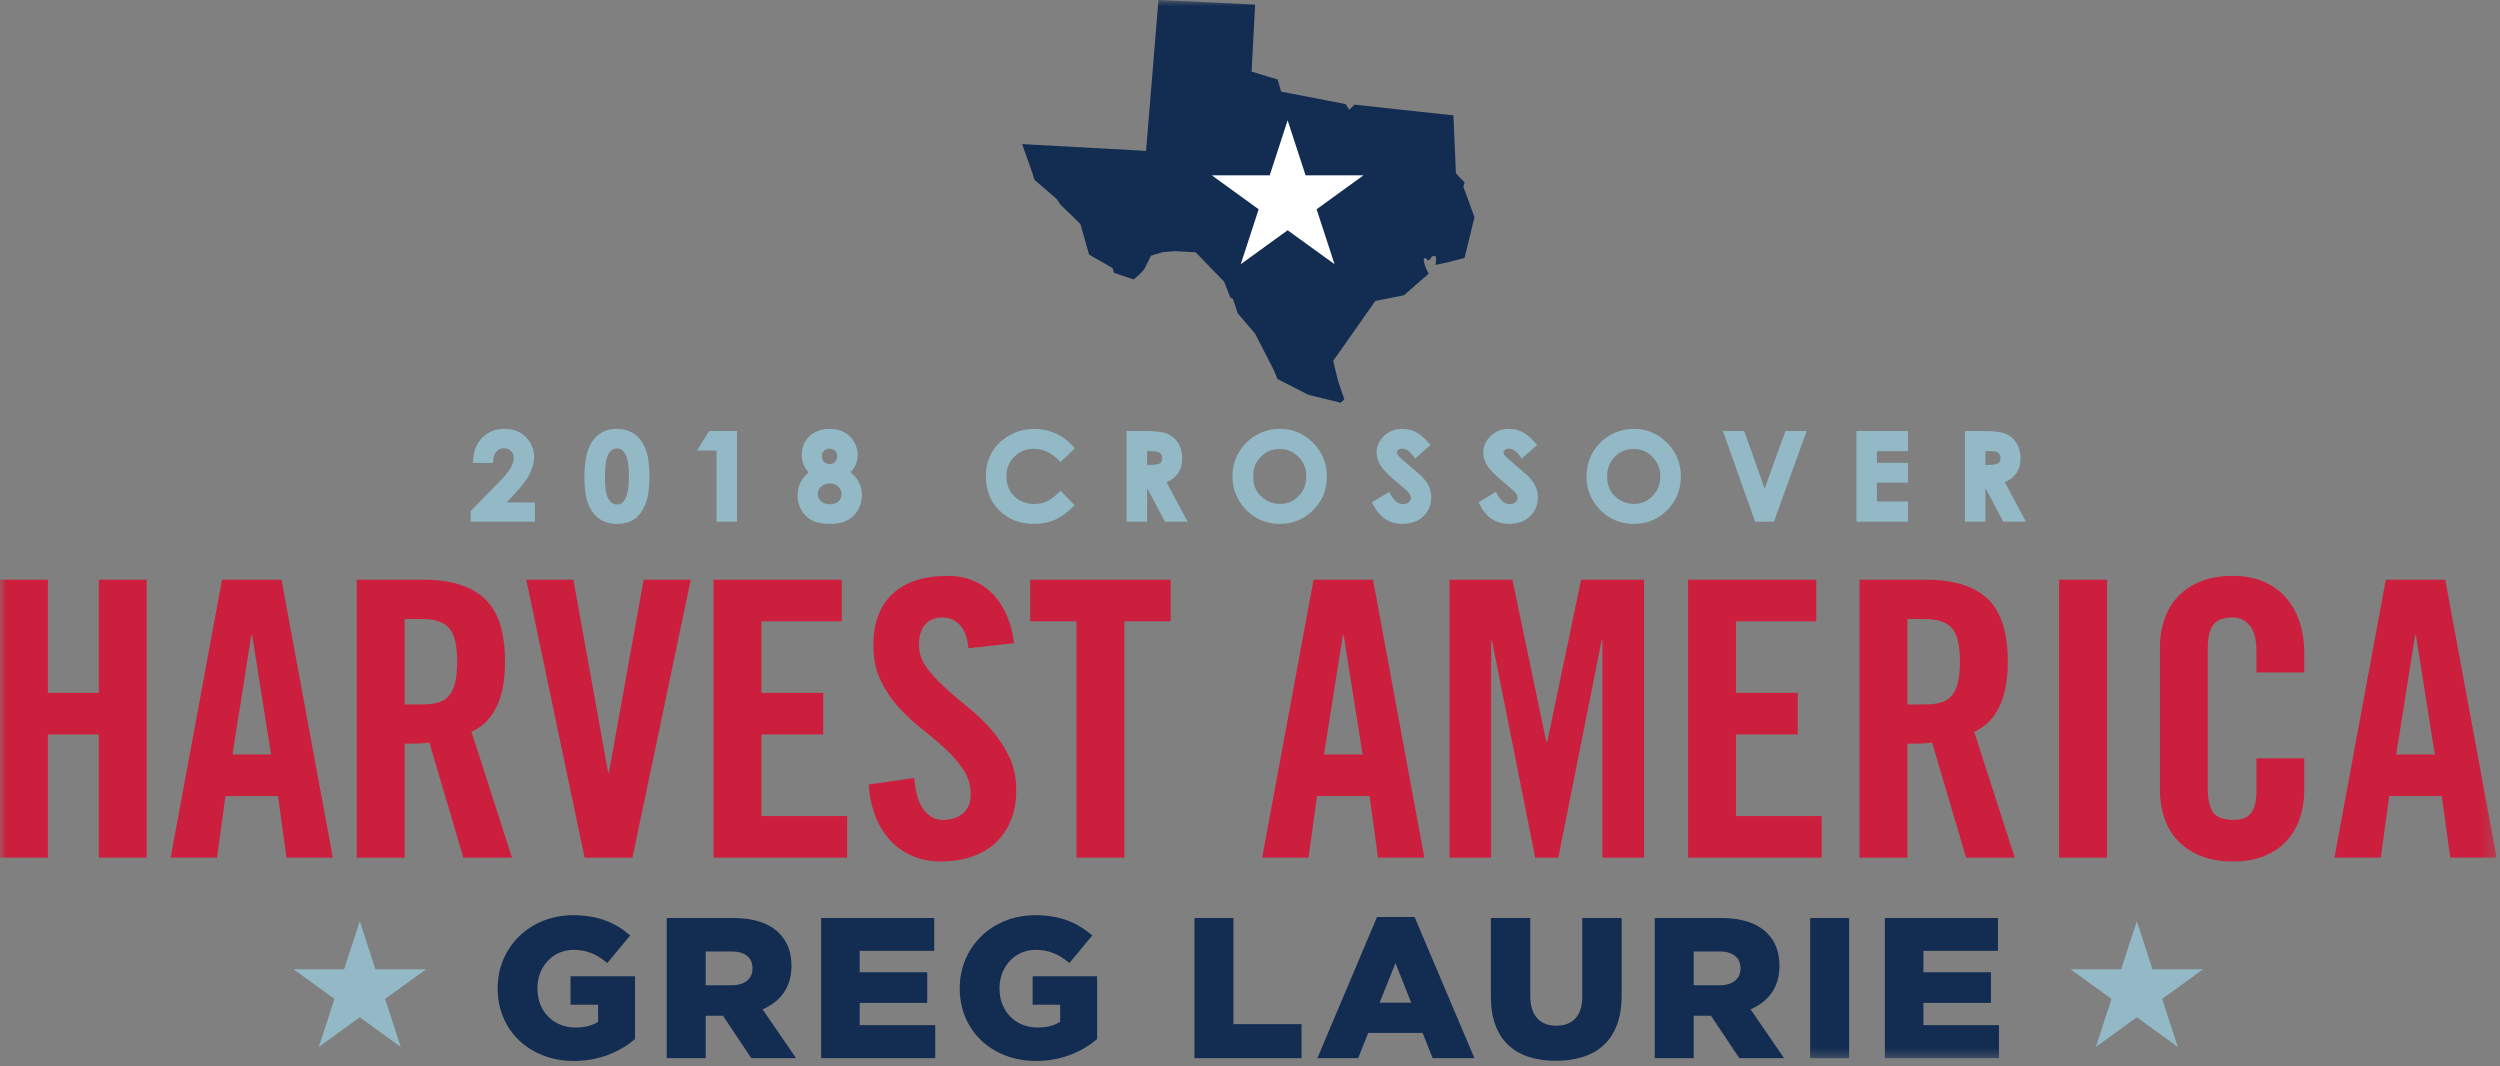 <?xml version="1.0" encoding="UTF-8"?>
<svg width="204px" height="87px" viewBox="0 0 204 87" version="1.1" xmlns="http://www.w3.org/2000/svg" xmlns:xlink="http://www.w3.org/1999/xlink">
    <rect x="0" y="0" width="204" height="87" fill="#808080" stroke="none"/>
    <!-- Generator: Sketch 48.2 (47327) - http://www.bohemiancoding.com/sketch -->
    <title>LOGO</title>
    <desc>Created with Sketch.</desc>
    <defs>
        <polygon id="path-1" points="0 86.574 203.723 86.574 203.723 0 0 0"></polygon>
    </defs>
    <g id="0.2-DURING-THE-EVENT" stroke="none" stroke-width="1" fill="none" fill-rule="evenodd" transform="translate(-161, -62)">
        <g id="MAIN-NAV" transform="translate(161, 62)">
            <g id="LOGO">
                <path d="M40.608,80.66 L40.608,80.627 C40.608,77.294 43.231,74.68 46.771,74.68 C48.787,74.68 50.212,75.285 51.424,76.331 L49.557,78.585 C48.736,77.899 47.933,77.506 46.787,77.506 C45.131,77.506 43.853,78.879 43.853,80.627 L43.853,80.66 C43.853,82.522 45.148,83.845 46.967,83.845 C47.753,83.845 48.344,83.682 48.803,83.372 L48.803,81.984 L46.558,81.984 L46.558,79.663 L51.818,79.663 L51.818,84.794 C50.605,85.806 48.934,86.574 46.836,86.574 C43.263,86.574 40.608,84.124 40.608,80.66 Z" id="Fill-1" fill="#132D52"></path>
                <path d="M59.7,80.399 C60.764,80.399 61.404,79.876 61.404,79.043 L61.404,79.01 C61.404,78.095 60.732,77.637 59.683,77.637 L57.585,77.637 L57.585,80.399 L59.7,80.399 Z M54.407,74.909 L59.831,74.909 C61.584,74.909 62.798,75.367 63.567,76.135 C64.24,76.804 64.584,77.67 64.584,78.798 L64.584,78.83 C64.584,80.594 63.649,81.755 62.223,82.359 L64.96,86.345 L61.305,86.345 L58.995,82.883 L57.585,82.883 L57.585,86.345 L54.407,86.345 L54.407,74.909 Z" id="Fill-3" fill="#132D52"></path>
                <polygon id="Fill-5" fill="#132D52" points="67.006 74.909 76.234 74.909 76.234 77.589 70.153 77.589 70.153 79.336 75.66 79.336 75.66 81.837 70.153 81.837 70.153 83.65 76.315 83.65 76.315 86.345 67.006 86.345"></polygon>
                <path d="M78.314,80.66 L78.314,80.627 C78.314,77.294 80.936,74.68 84.476,74.68 C86.492,74.68 87.918,75.285 89.13,76.331 L87.262,78.585 C86.442,77.899 85.639,77.506 84.492,77.506 C82.836,77.506 81.559,78.879 81.559,80.627 L81.559,80.66 C81.559,82.522 82.854,83.845 84.672,83.845 C85.459,83.845 86.049,83.682 86.508,83.372 L86.508,81.984 L84.263,81.984 L84.263,79.663 L89.524,79.663 L89.524,84.794 C88.311,85.806 86.639,86.574 84.542,86.574 C80.969,86.574 78.314,84.124 78.314,80.66" id="Fill-7" fill="#132D52"></path>
                <polygon id="Fill-9" fill="#132D52" points="97.469 74.909 100.649 74.909 100.649 83.568 106.204 83.568 106.204 86.345 97.469 86.345"></polygon>
                <path d="M115.151,81.82 L113.872,78.586 L112.578,81.82 L115.151,81.82 Z M112.365,74.827 L115.429,74.827 L120.313,86.346 L116.904,86.346 L116.085,84.287 L111.644,84.287 L110.824,86.346 L107.497,86.346 L112.365,74.827 Z" id="Fill-11" fill="#132D52"></path>
                <path d="M121.655,81.33 L121.655,74.91 L124.868,74.91 L124.868,81.265 C124.868,82.915 125.704,83.699 126.982,83.699 C128.277,83.699 129.113,82.947 129.113,81.346 L129.113,74.91 L132.326,74.91 L132.326,81.249 C132.326,84.924 130.21,86.558 126.95,86.558 C123.704,86.558 121.655,84.908 121.655,81.33" id="Fill-13" fill="#132D52"></path>
                <path d="M140.32,80.399 C141.385,80.399 142.024,79.876 142.024,79.043 L142.024,79.01 C142.024,78.095 141.352,77.637 140.304,77.637 L138.206,77.637 L138.206,80.399 L140.32,80.399 Z M135.027,74.909 L140.451,74.909 C142.204,74.909 143.419,75.367 144.188,76.135 C144.861,76.804 145.204,77.67 145.204,78.798 L145.204,78.83 C145.204,80.594 144.27,81.755 142.844,82.359 L145.581,86.345 L141.926,86.345 L139.616,82.883 L138.206,82.883 L138.206,86.345 L135.027,86.345 L135.027,74.909 Z" id="Fill-15" fill="#132D52"></path>
                <mask id="mask-2" fill="white">
                    <use xlink:href="#path-1"></use>
                </mask>
                <g id="Clip-18"></g>
                <polygon id="Fill-17" fill="#132D52" mask="url(#mask-2)" points="147.709 86.346 150.889 86.346 150.889 74.909 147.709 74.909"></polygon>
                <polygon id="Fill-19" fill="#132D52" mask="url(#mask-2)" points="153.806 74.909 163.033 74.909 163.033 77.589 156.952 77.589 156.952 79.336 162.459 79.336 162.459 81.837 156.952 81.837 156.952 83.65 163.115 83.65 163.115 86.345 153.806 86.345"></polygon>
                <polygon id="Fill-20" fill="#92B9C5" mask="url(#mask-2)" points="26.016 85.431 29.357 83.01 32.701 85.431 31.426 81.512 34.769 79.091 30.636 79.091 29.357 75.169 28.081 79.091 23.948 79.091 27.29 81.512"></polygon>
                <polygon id="Fill-21" fill="#92B9C5" mask="url(#mask-2)" points="172.299 81.512 171.021 85.431 174.365 83.01 177.711 85.431 176.432 81.512 179.775 79.09 175.643 79.09 174.365 75.17 173.086 79.09 168.955 79.09"></polygon>
                <polygon id="Fill-22" fill="#CC1F3D" mask="url(#mask-2)" points="0 69.982 0 47.305 3.907 47.305 3.907 56.539 8.065 56.539 8.065 47.305 11.973 47.305 11.973 69.982 8.065 69.982 8.065 59.932 3.907 59.932 3.907 69.982"></polygon>
                <path d="M18.967,61.565 L22.118,61.565 L20.574,51.828 L20.511,51.828 L18.967,61.565 Z M17.706,69.982 L13.926,69.982 L18.116,47.305 L22.969,47.305 L27.159,69.982 L23.378,69.982 L22.685,64.957 L18.4,64.957 L17.706,69.982 Z" id="Fill-23" fill="#CC1F3D" mask="url(#mask-2)"></path>
                <path d="M33.019,57.482 L34.406,57.482 C34.931,57.482 35.377,57.43 35.745,57.325 C36.112,57.221 36.411,57.032 36.642,56.76 C36.874,56.487 37.042,56.126 37.147,55.677 C37.252,55.225 37.305,54.666 37.305,53.995 C37.305,52.655 37.084,51.739 36.642,51.247 C36.202,50.756 35.455,50.509 34.406,50.509 L33.019,50.509 L33.019,57.482 Z M33.019,69.983 L29.113,69.983 L29.113,47.305 L34.595,47.305 C36.779,47.305 38.428,47.818 39.541,48.844 C40.655,49.87 41.211,51.588 41.211,53.995 C41.211,54.916 41.133,55.703 40.975,56.351 C40.817,57 40.608,57.55 40.345,58.001 C40.082,58.451 39.789,58.812 39.462,59.084 C39.136,59.356 38.806,59.565 38.471,59.712 L41.778,69.983 L37.809,69.983 L35.035,60.592 C34.783,60.633 34.474,60.659 34.106,60.669 C33.738,60.68 33.376,60.686 33.019,60.686 L33.019,69.983 Z" id="Fill-24" fill="#CC1F3D" mask="url(#mask-2)"></path>
                <polygon id="Fill-25" fill="#CC1F3D" mask="url(#mask-2)" points="52.522 47.305 56.366 47.305 51.608 69.983 47.702 69.983 42.944 47.305 46.789 47.305 49.624 63.041 49.687 63.041"></polygon>
                <polygon id="Fill-26" fill="#CC1F3D" mask="url(#mask-2)" points="58.225 69.982 58.225 47.305 68.686 47.305 68.686 50.698 62.132 50.698 62.132 56.539 67.173 56.539 67.173 59.932 62.132 59.932 62.132 66.591 69.127 66.591 69.127 69.982"></polygon>
                <path d="M79.019,52.896 C78.976,52.414 78.887,52.012 78.751,51.687 C78.614,51.363 78.446,51.106 78.247,50.918 C78.047,50.729 77.832,50.593 77.601,50.509 C77.369,50.425 77.149,50.384 76.94,50.384 C76.309,50.384 75.826,50.577 75.49,50.964 C75.154,51.353 74.986,51.901 74.986,52.613 C74.986,53.262 75.18,53.86 75.568,54.403 C75.958,54.948 76.445,55.493 77.035,56.037 C77.621,56.582 78.263,57.131 78.956,57.686 C79.648,58.241 80.29,58.853 80.878,59.523 C81.466,60.193 81.953,60.932 82.343,61.737 C82.731,62.544 82.925,63.46 82.925,64.485 C82.925,65.428 82.773,66.26 82.469,66.983 C82.164,67.704 81.744,68.312 81.208,68.805 C80.673,69.297 80.021,69.669 79.256,69.92 C78.489,70.171 77.653,70.296 76.75,70.296 C75.847,70.296 75.038,70.129 74.325,69.794 C73.61,69.46 73.006,69.004 72.513,68.428 C72.019,67.852 71.636,67.188 71.363,66.433 C71.089,65.68 70.932,64.874 70.891,64.015 L74.608,63.481 C74.691,64.632 74.943,65.491 75.363,66.056 C75.784,66.621 76.309,66.904 76.94,66.904 C77.612,66.904 78.158,66.727 78.577,66.37 C78.998,66.015 79.208,65.502 79.208,64.831 C79.208,64.078 79.013,63.408 78.625,62.821 C78.236,62.235 77.748,61.67 77.16,61.125 C76.572,60.581 75.931,60.037 75.238,59.492 C74.545,58.947 73.904,58.351 73.317,57.702 C72.728,57.052 72.24,56.319 71.851,55.503 C71.462,54.686 71.268,53.733 71.268,52.645 C71.268,50.823 71.793,49.426 72.843,48.451 C73.894,47.478 75.385,46.991 77.317,46.991 C78.116,46.991 78.83,47.128 79.46,47.4 C80.09,47.672 80.63,48.054 81.083,48.546 C81.535,49.038 81.902,49.619 82.185,50.289 C82.469,50.959 82.653,51.692 82.737,52.487 L79.019,52.896 Z" id="Fill-27" fill="#CC1F3D" mask="url(#mask-2)"></path>
                <polygon id="Fill-28" fill="#CC1F3D" mask="url(#mask-2)" points="87.84 50.697 84.06 50.697 84.06 47.305 95.528 47.305 95.528 50.697 91.747 50.697 91.747 69.982 87.84 69.982"></polygon>
                <path d="M108.036,61.565 L111.187,61.565 L109.643,51.828 L109.58,51.828 L108.036,61.565 Z M106.775,69.982 L102.995,69.982 L107.186,47.305 L112.038,47.305 L116.228,69.982 L112.447,69.982 L111.754,64.957 L107.469,64.957 L106.775,69.982 Z" id="Fill-29" fill="#CC1F3D" mask="url(#mask-2)"></path>
                <polygon id="Fill-30" fill="#CC1F3D" mask="url(#mask-2)" points="134.156 47.305 134.156 69.983 130.754 69.983 130.754 52.269 130.69 52.269 127.161 69.983 125.271 69.983 121.742 52.269 121.678 52.269 121.678 69.983 118.276 69.983 118.276 47.305 123.412 47.305 126.185 60.56 126.247 60.56 129.02 47.305"></polygon>
                <polygon id="Fill-31" fill="#CC1F3D" mask="url(#mask-2)" points="137.747 69.982 137.747 47.305 148.208 47.305 148.208 50.698 141.654 50.698 141.654 56.539 146.695 56.539 146.695 59.932 141.654 59.932 141.654 66.591 148.649 66.591 148.649 69.982"></polygon>
                <path d="M155.643,57.482 L157.03,57.482 C157.554,57.482 158.001,57.43 158.368,57.325 C158.736,57.221 159.035,57.032 159.266,56.76 C159.497,56.487 159.665,56.126 159.771,55.677 C159.876,55.225 159.928,54.666 159.928,53.995 C159.928,52.655 159.708,51.739 159.266,51.247 C158.825,50.756 158.079,50.509 157.03,50.509 L155.643,50.509 L155.643,57.482 Z M155.643,69.983 L151.737,69.983 L151.737,47.305 L157.218,47.305 C159.402,47.305 161.052,47.818 162.165,48.844 C163.278,49.87 163.835,51.588 163.835,53.995 C163.835,54.916 163.756,55.703 163.599,56.351 C163.441,57 163.231,57.55 162.969,58.001 C162.706,58.451 162.412,58.812 162.086,59.084 C161.76,59.356 161.429,59.565 161.094,59.712 L164.402,69.983 L160.432,69.983 L157.659,60.592 C157.407,60.633 157.097,60.659 156.73,60.669 C156.362,60.68 156,60.686 155.643,60.686 L155.643,69.983 Z" id="Fill-32" fill="#CC1F3D" mask="url(#mask-2)"></path>
                <polygon id="Fill-33" fill="#CC1F3D" mask="url(#mask-2)" points="168.025 69.983 171.932 69.983 171.932 47.305 168.025 47.305"></polygon>
                <path d="M184.125,54.874 L184.125,53.116 C184.125,52.154 183.936,51.456 183.559,51.027 C183.18,50.598 182.739,50.383 182.235,50.383 C181.437,50.383 180.89,50.588 180.596,50.995 C180.302,51.404 180.155,52.037 180.155,52.896 L180.155,64.391 C180.155,65.25 180.302,65.883 180.596,66.292 C180.89,66.7 181.437,66.904 182.235,66.904 C182.949,66.904 183.442,66.705 183.716,66.307 C183.989,65.91 184.125,65.345 184.125,64.612 L184.125,61.879 L188.031,61.879 L188.031,64.486 C188.031,65.282 187.911,66.036 187.67,66.747 C187.428,67.459 187.071,68.078 186.599,68.6 C186.127,69.124 185.522,69.537 184.787,69.841 C184.051,70.145 183.2,70.296 182.235,70.296 C181.205,70.296 180.318,70.145 179.573,69.841 C178.826,69.537 178.207,69.124 177.714,68.6 C177.219,68.078 176.852,67.459 176.611,66.747 C176.369,66.036 176.249,65.282 176.249,64.486 L176.249,52.802 C176.249,52.006 176.369,51.252 176.611,50.541 C176.852,49.828 177.219,49.211 177.714,48.688 C178.207,48.164 178.826,47.75 179.573,47.447 C180.318,47.142 181.205,46.991 182.235,46.991 C183.2,46.991 184.051,47.159 184.787,47.494 C185.522,47.829 186.127,48.279 186.599,48.844 C187.071,49.41 187.428,50.069 187.67,50.822 C187.911,51.577 188.031,52.373 188.031,53.21 L188.031,54.874 L184.125,54.874 Z" id="Fill-34" fill="#CC1F3D" mask="url(#mask-2)"></path>
                <path d="M195.531,61.565 L198.681,61.565 L197.138,51.828 L197.074,51.828 L195.531,61.565 Z M194.27,69.982 L190.49,69.982 L194.68,47.305 L199.532,47.305 L203.722,69.982 L199.941,69.982 L199.249,64.957 L194.963,64.957 L194.27,69.982 Z" id="Fill-35" fill="#CC1F3D" mask="url(#mask-2)"></path>
                <path d="M41.867,40.438 C42.513,39.769 42.965,39.178 43.211,38.681 C43.461,38.176 43.587,37.696 43.587,37.253 C43.587,36.874 43.481,36.495 43.269,36.131 C43.057,35.764 42.769,35.481 42.416,35.286 C42.062,35.091 41.652,34.993 41.196,34.993 C40.457,34.993 39.841,35.23 39.367,35.697 C38.893,36.162 38.635,36.804 38.597,37.607 L38.589,37.776 L40.235,37.776 L40.241,37.62 C40.251,37.292 40.341,37.032 40.508,36.848 C40.669,36.667 40.867,36.579 41.109,36.579 C41.352,36.579 41.544,36.652 41.696,36.8 C41.846,36.948 41.919,37.13 41.919,37.359 C41.919,37.594 41.838,37.864 41.676,38.163 C41.509,38.474 41.162,38.896 40.645,39.417 L38.403,41.697 L38.403,42.57 L43.645,42.57 L43.645,40.999 L41.334,40.999 L41.867,40.438 Z" id="Fill-36" fill="#92B9C5" mask="url(#mask-2)"></path>
                <path d="M51.319,38.888 C51.319,39.77 51.208,40.401 50.99,40.766 C50.828,41.04 50.619,41.171 50.352,41.171 C50.069,41.171 49.843,41.03 49.66,40.738 C49.464,40.423 49.364,39.828 49.364,38.969 C49.364,38.302 49.41,37.789 49.498,37.448 C49.584,37.128 49.7,36.903 49.85,36.78 C49.997,36.658 50.161,36.599 50.352,36.599 C50.625,36.599 50.846,36.745 51.026,37.048 C51.221,37.374 51.319,37.993 51.319,38.888 M51.75,35.401 C51.35,35.13 50.869,34.993 50.32,34.993 C49.469,34.993 48.796,35.34 48.319,36.025 C47.894,36.642 47.688,37.596 47.688,38.941 C47.688,39.888 47.796,40.632 48.008,41.151 C48.225,41.683 48.533,42.086 48.92,42.35 C49.311,42.615 49.795,42.748 50.358,42.748 C50.923,42.748 51.401,42.615 51.78,42.35 C52.155,42.088 52.456,41.676 52.674,41.126 C52.888,40.585 52.997,39.828 52.997,38.874 C52.997,37.93 52.889,37.177 52.68,36.639 C52.464,36.088 52.152,35.673 51.75,35.401" id="Fill-37" fill="#92B9C5" mask="url(#mask-2)"></path>
                <polygon id="Fill-38" fill="#92B9C5" mask="url(#mask-2)" points="56.879 36.762 58.47 36.762 58.47 42.57 60.137 42.57 60.137 35.171 57.861 35.171"></polygon>
                <path d="M67.235,36.787 C67.348,36.673 67.489,36.617 67.666,36.617 C67.865,36.617 68.019,36.673 68.135,36.785 C68.251,36.897 68.308,37.039 68.308,37.222 C68.308,37.419 68.251,37.573 68.134,37.693 C67.907,37.926 67.493,37.935 67.247,37.688 C67.126,37.565 67.067,37.416 67.067,37.232 C67.067,37.047 67.122,36.902 67.235,36.787 M67.719,39.455 C67.997,39.455 68.221,39.537 68.404,39.707 C68.583,39.873 68.67,40.075 68.67,40.32 C68.67,40.566 68.587,40.76 68.417,40.913 C68.242,41.071 68.009,41.148 67.705,41.148 C67.405,41.148 67.171,41.065 66.992,40.897 C66.815,40.73 66.73,40.532 66.73,40.292 C66.73,40.066 66.821,39.876 67.009,39.709 C67.201,39.537 67.434,39.455 67.719,39.455 M69.406,38.544 C69.603,38.316 69.745,38.103 69.83,37.91 C69.933,37.673 69.986,37.415 69.986,37.141 C69.986,36.754 69.886,36.389 69.691,36.052 C69.495,35.716 69.223,35.452 68.882,35.268 C68.545,35.086 68.151,34.994 67.709,34.994 C67.264,34.994 66.862,35.085 66.52,35.265 C66.172,35.446 65.898,35.704 65.704,36.032 C65.512,36.359 65.415,36.725 65.415,37.122 C65.415,37.412 65.473,37.693 65.589,37.954 C65.682,38.162 65.813,38.363 65.979,38.553 C65.705,38.78 65.492,39.037 65.344,39.317 C65.169,39.645 65.081,40.014 65.081,40.411 C65.081,40.867 65.191,41.285 65.408,41.65 C65.625,42.018 65.921,42.296 66.286,42.478 C66.645,42.657 67.13,42.749 67.724,42.749 C68.281,42.749 68.749,42.654 69.115,42.468 C69.485,42.28 69.785,41.995 70.004,41.624 C70.222,41.253 70.334,40.846 70.334,40.411 C70.334,40.01 70.239,39.632 70.051,39.286 C69.892,38.995 69.676,38.746 69.406,38.544" id="Fill-39" fill="#92B9C5" mask="url(#mask-2)"></path>
                <path d="M84.369,36.623 C85.122,36.623 85.812,36.947 86.419,37.587 L86.532,37.706 L87.708,36.589 L87.606,36.471 C87.201,36.001 86.711,35.633 86.149,35.377 C84.93,34.824 83.529,34.875 82.384,35.514 C81.764,35.861 81.281,36.327 80.947,36.897 C80.615,37.468 80.445,38.127 80.445,38.859 C80.445,39.988 80.816,40.93 81.548,41.655 C82.278,42.381 83.228,42.749 84.372,42.749 C84.989,42.749 85.548,42.644 86.032,42.44 C86.514,42.235 87.031,41.868 87.568,41.346 L87.684,41.233 L86.541,40.044 L86.423,40.16 C86.049,40.53 85.706,40.787 85.401,40.924 C85.099,41.06 84.76,41.129 84.393,41.129 C83.965,41.129 83.57,41.03 83.22,40.837 C82.873,40.644 82.6,40.375 82.411,40.037 C82.22,39.698 82.123,39.302 82.123,38.862 C82.123,38.223 82.335,37.703 82.771,37.268 C83.209,36.834 83.731,36.623 84.369,36.623" id="Fill-40" fill="#92B9C5" mask="url(#mask-2)"></path>
                <path d="M94.832,37.371 C94.832,37.576 94.775,37.715 94.66,37.797 C94.568,37.86 94.355,37.936 93.867,37.936 L93.606,37.936 L93.606,36.81 L93.813,36.81 C94.234,36.81 94.416,36.845 94.497,36.875 C94.6,36.913 94.679,36.974 94.741,37.061 C94.803,37.149 94.832,37.249 94.832,37.371 M96.101,38.649 C96.344,38.309 96.466,37.885 96.466,37.388 C96.466,36.916 96.356,36.5 96.138,36.153 C95.92,35.801 95.624,35.546 95.261,35.394 C94.904,35.244 94.336,35.172 93.523,35.172 L91.929,35.172 L91.929,42.57 L93.606,42.57 L93.606,39.834 L95.064,42.57 L96.911,42.57 L95.188,39.348 C95.583,39.179 95.889,38.944 96.101,38.649" id="Fill-41" fill="#92B9C5" mask="url(#mask-2)"></path>
                <path d="M105.966,40.476 C105.544,40.909 105.046,41.119 104.447,41.119 C103.92,41.119 103.448,40.952 103.043,40.622 C102.515,40.195 102.259,39.63 102.259,38.893 C102.259,38.228 102.463,37.699 102.883,37.271 C103.302,36.845 103.806,36.637 104.422,36.637 C105.032,36.637 105.536,36.85 105.96,37.287 C106.388,37.726 106.595,38.248 106.595,38.883 C106.595,39.521 106.39,40.042 105.966,40.476 M104.437,34.994 C103.748,34.994 103.095,35.168 102.499,35.513 C101.902,35.857 101.427,36.332 101.085,36.922 C100.744,37.511 100.571,38.166 100.571,38.869 C100.571,39.917 100.942,40.835 101.674,41.597 C102.407,42.361 103.34,42.748 104.447,42.748 C105.503,42.748 106.415,42.372 107.156,41.628 C107.897,40.885 108.273,39.965 108.273,38.893 C108.273,37.811 107.892,36.881 107.142,36.128 C106.391,35.376 105.481,34.994 104.437,34.994" id="Fill-42" fill="#92B9C5" mask="url(#mask-2)"></path>
                <path d="M115.987,38.851 C115.874,38.736 115.564,38.466 115.038,38.028 C114.366,37.461 114.142,37.234 114.073,37.145 C114.013,37.067 113.985,36.989 113.985,36.907 C113.985,36.863 113.995,36.796 114.096,36.711 C114.179,36.643 114.287,36.609 114.425,36.609 C114.732,36.609 115.048,36.832 115.365,37.271 L115.47,37.418 L116.727,36.312 L116.622,36.19 C116.231,35.737 115.874,35.431 115.533,35.257 C115.191,35.082 114.826,34.994 114.446,34.994 C113.855,34.994 113.35,35.185 112.946,35.564 C112.538,35.945 112.332,36.41 112.332,36.945 C112.332,37.316 112.454,37.69 112.697,38.057 C112.934,38.415 113.434,38.902 114.228,39.547 C114.622,39.869 114.878,40.106 114.987,40.254 C115.085,40.387 115.133,40.513 115.133,40.638 C115.133,40.765 115.075,40.877 114.954,40.981 C114.826,41.089 114.669,41.143 114.475,41.143 C114.098,41.143 113.75,40.857 113.441,40.29 L113.359,40.141 L111.948,40.989 L112.015,41.124 C112.295,41.678 112.638,42.09 113.035,42.351 C113.436,42.614 113.91,42.748 114.446,42.748 C115.133,42.748 115.701,42.542 116.133,42.137 C116.567,41.728 116.787,41.205 116.787,40.58 C116.787,40.261 116.725,39.961 116.602,39.689 C116.479,39.421 116.272,39.138 115.987,38.851" id="Fill-43" fill="#92B9C5" mask="url(#mask-2)"></path>
                <path d="M124.691,38.851 C124.578,38.736 124.268,38.466 123.742,38.028 C123.07,37.461 122.845,37.234 122.777,37.145 C122.717,37.067 122.688,36.989 122.688,36.907 C122.688,36.863 122.699,36.796 122.8,36.711 C122.883,36.643 122.991,36.609 123.129,36.609 C123.436,36.609 123.752,36.832 124.068,37.271 L124.174,37.418 L125.431,36.312 L125.326,36.19 C124.935,35.737 124.578,35.431 124.236,35.257 C123.895,35.082 123.529,34.994 123.15,34.994 C122.559,34.994 122.053,35.185 121.65,35.564 C121.242,35.945 121.036,36.41 121.036,36.945 C121.036,37.316 121.158,37.69 121.401,38.057 C121.638,38.415 122.137,38.902 122.932,39.547 C123.325,39.869 123.582,40.106 123.691,40.254 C123.789,40.387 123.837,40.513 123.837,40.638 C123.837,40.765 123.779,40.877 123.658,40.981 C123.529,41.089 123.372,41.143 123.179,41.143 C122.802,41.143 122.454,40.857 122.145,40.29 L122.063,40.141 L120.652,40.989 L120.719,41.124 C120.999,41.678 121.342,42.09 121.739,42.351 C122.14,42.614 122.614,42.748 123.15,42.748 C123.837,42.748 124.404,42.542 124.836,42.137 C125.271,41.728 125.491,41.205 125.491,40.58 C125.491,40.261 125.429,39.961 125.305,39.689 C125.183,39.421 124.976,39.138 124.691,38.851" id="Fill-44" fill="#92B9C5" mask="url(#mask-2)"></path>
                <path d="M134.85,40.476 C134.428,40.909 133.93,41.119 133.331,41.119 C132.805,41.119 132.332,40.952 131.927,40.622 C131.399,40.195 131.143,39.63 131.143,38.893 C131.143,38.228 131.347,37.699 131.767,37.271 C132.186,36.845 132.69,36.637 133.306,36.637 C133.916,36.637 134.42,36.85 134.845,37.287 C135.272,37.726 135.479,38.248 135.479,38.883 C135.479,39.521 135.274,40.042 134.85,40.476 M133.322,34.994 C132.632,34.994 131.979,35.168 131.383,35.513 C130.786,35.857 130.311,36.332 129.969,36.922 C129.628,37.511 129.455,38.166 129.455,38.869 C129.455,39.917 129.826,40.835 130.558,41.597 C131.291,42.361 132.224,42.748 133.331,42.748 C134.387,42.748 135.299,42.372 136.04,41.628 C136.781,40.885 137.157,39.965 137.157,38.893 C137.157,37.811 136.777,36.881 136.026,36.128 C135.275,35.376 134.366,34.994 133.322,34.994" id="Fill-45" fill="#92B9C5" mask="url(#mask-2)"></path>
                <polygon id="Fill-46" fill="#92B9C5" mask="url(#mask-2)" points="143.995 39.874 142.364 35.28 142.324 35.171 140.59 35.171 143.18 42.462 143.219 42.571 144.751 42.571 147.424 35.171 145.69 35.171"></polygon>
                <polygon id="Fill-47" fill="#92B9C5" mask="url(#mask-2)" points="151.489 42.57 155.689 42.57 155.689 40.922 153.157 40.922 153.157 39.387 155.689 39.387 155.689 37.768 153.157 37.768 153.157 36.815 155.689 36.815 155.689 35.171 151.489 35.171"></polygon>
                <path d="M163.24,37.371 C163.24,37.576 163.183,37.715 163.068,37.797 C162.976,37.86 162.763,37.936 162.274,37.936 L162.014,37.936 L162.014,36.81 L162.221,36.81 C162.642,36.81 162.824,36.845 162.905,36.875 C163.008,36.913 163.087,36.974 163.149,37.061 C163.21,37.149 163.24,37.249 163.24,37.371 Z M163.596,39.348 C163.99,39.179 164.297,38.944 164.509,38.649 C164.752,38.309 164.874,37.885 164.874,37.388 C164.874,36.916 164.764,36.5 164.546,36.153 C164.328,35.801 164.032,35.546 163.669,35.394 C163.312,35.244 162.744,35.172 161.931,35.172 L160.337,35.172 L160.337,42.57 L162.014,42.57 L162.014,39.834 L163.472,42.57 L165.319,42.57 L163.596,39.348 Z" id="Fill-48" fill="#92B9C5" mask="url(#mask-2)"></path>
                <path d="M119.409,15.232 L119.508,14.872 C119.508,14.872 118.958,14.351 118.802,14.123 C118.733,12.555 118.599,9.416 118.599,9.416 L110.529,8.537 L110.104,8.955 L109.801,8.492 L104.542,7.478 L104.255,6.488 L102.131,5.842 L102.418,0.369 L94.529,0 L93.518,12.312 L83.404,11.757 L84.213,14.031 L84.416,14.678 L86.236,16.247 L86.54,16.708 C86.54,16.708 88.137,18.246 88.157,18.278 L88.865,20.77 L90.788,21.878 L90.902,22.268 L92.507,22.802 C92.507,22.802 93.244,22.219 93.417,21.878 C93.615,21.488 93.923,20.863 93.923,20.863 L94.833,20.585 L95.844,20.494 L97.563,20.585 L99.889,22.986 L100.395,24.279 L100.597,24.371 L101.002,25.57 L102.418,27.232 L103.934,30.186 L104.238,30.924 L106.766,32.217 L109.396,32.863 L109.7,32.586 L109.193,31.109 L108.79,29.447 L112.228,24.555 L114.554,24.094 L116.577,22.34 C116.577,22.34 116.172,21.629 116.172,21.14 C116.356,20.869 116.375,21.273 116.577,21.231 C116.746,21.198 116.828,20.697 117.183,20.955 C117.182,21.2 117.221,21.483 117.083,21.601 C117.325,21.644 119.51,21.048 119.51,21.048 L120.318,17.724 L119.409,15.232 Z" id="Fill-49" fill="#132D52" mask="url(#mask-2)"></path>
                <polygon id="Fill-50" fill="#FFFFFF" mask="url(#mask-2)" points="107.435 17.076 108.898 21.558 105.07 18.788 101.246 21.558 102.706 17.076 98.882 14.305 103.611 14.305 105.07 9.82 106.534 14.305 111.26 14.305"></polygon>
            </g>
        </g>
    </g>
</svg>
